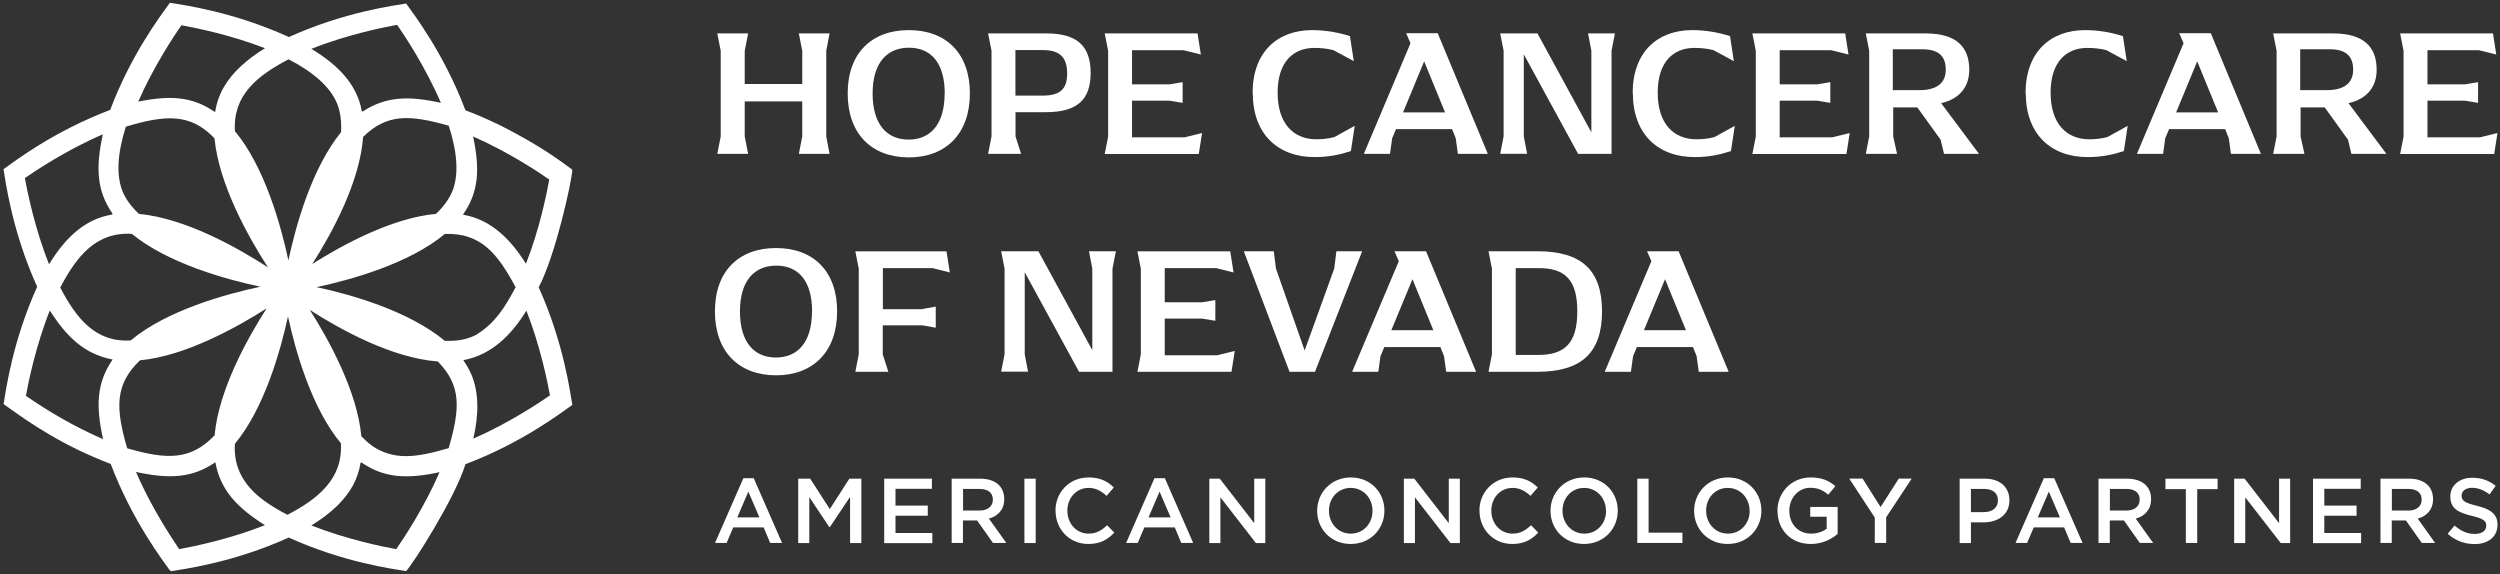 <?xml version="1.0" encoding="UTF-8"?>
<svg id="horiz_outline" data-name="horiz outline" xmlns="http://www.w3.org/2000/svg" viewBox="0 0 241.6 55.5">
  <rect x="0" y="0" width="241.6" height="55.5" fill="#333333" stroke="none"/>
  <g>
    <g>
      <path d="M69.65,13.19V4.91l-.33-1.68h2.98l-.33,1.68v3.21h5.56v-3.21l-.33-1.68h2.97l-.32,1.68v8.28l.32,1.68h-2.97l.33-1.68v-3.39h-5.56v3.39l.33,1.68h-2.98l.33-1.68Z" style="fill: #fff; stroke-width: 0px;"/>
      <path d="M81.92,9.03c0-3.88,2.3-6.12,5.91-6.12s5.9,2.25,5.9,6.12-2.3,6.18-5.9,6.18-5.91-2.28-5.91-6.18ZM91.3,9.03c0-3.02-1.39-4.42-3.46-4.42s-3.51,1.4-3.51,4.42,1.4,4.46,3.47,4.46,3.49-1.42,3.49-4.46Z" style="fill: #fff; stroke-width: 0px;"/>
      <path d="M95.82,13.19V4.91l-.33-1.68h5.65c2.98,0,4.26,1.25,4.26,3.82s-1.28,3.79-4.33,3.79h-2.93v2.35l.54,1.68h-3.19l.33-1.68ZM100.74,9.24c1.72,0,2.39-.63,2.39-2.14s-.67-2.26-2.33-2.26h-2.67v4.4h2.61Z" style="fill: #fff; stroke-width: 0px;"/>
      <path d="M116.17,12.84l-.32,2.04h-9.09l.33-1.68V4.91l-.33-1.68h8.97l.32,2.04-1.68-.42h-4.97v3.3h3.61l1.28-.21v2l-1.28-.21h-3.61v3.54h5.09l1.68-.42Z" style="fill: #fff; stroke-width: 0px;"/>
      <path d="M121.05,9c0-3.97,2.4-6.09,5.76-6.09,1.32,0,2.54.23,3.65.58l.37,2.42-1.98-1.07c-.65-.16-1.3-.21-1.84-.21-2,0-3.54,1.33-3.54,4.32s1.53,4.51,3.74,4.51c.51,0,1.11-.05,1.74-.21l1.97-1.09-.37,2.44c-1.14.37-2.19.58-3.51.58-3.53,0-5.97-2.21-5.97-6.18Z" style="fill: #fff; stroke-width: 0px;"/>
      <path d="M143.79,14.87h-2.9l-.21-1.51-.35-.88h-5.42l-.37.88-.21,1.51h-2.53l4.51-10.69-.42-.97h3.05l4.84,11.65ZM139.65,10.86l-2.02-4.93-2.04,4.93h4.05Z" style="fill: #fff; stroke-width: 0px;"/>
      <path d="M156.07,3.22l-.33,1.68v9.97h-3.23l-5.25-9.62v7.93l.32,1.68h-2.6l.33-1.68V4.91l-.33-1.68h3.6l5.21,9.56v-7.88l-.32-1.68h2.6Z" style="fill: #fff; stroke-width: 0px;"/>
      <path d="M157.78,9c0-3.97,2.4-6.09,5.76-6.09,1.32,0,2.54.23,3.65.58l.37,2.42-1.98-1.07c-.65-.16-1.3-.21-1.84-.21-2,0-3.54,1.33-3.54,4.32s1.53,4.51,3.74,4.51c.51,0,1.11-.05,1.74-.21l1.97-1.09-.37,2.44c-1.14.37-2.19.58-3.51.58-3.53,0-5.97-2.21-5.97-6.18Z" style="fill: #fff; stroke-width: 0px;"/>
      <path d="M178.76,12.84l-.32,2.04h-9.09l.33-1.68V4.91l-.33-1.68h8.97l.32,2.04-1.68-.42h-4.97v3.3h3.61l1.28-.21v2l-1.28-.21h-3.61v3.54h5.09l1.68-.42Z" style="fill: #fff; stroke-width: 0px;"/>
      <path d="M191.26,14.87h-3.39l-.33-1.37-2.25-3.12h-2.33v2.81l.37,1.68h-3.02l.33-1.68V4.91l-.33-1.68h5.79c2.9,0,4.21,1.25,4.21,3.51,0,1.61-.89,2.81-2.72,3.23l3.67,4.91ZM185.53,8.71c1.58,0,2.51-.65,2.51-1.97s-.7-1.98-2.28-1.98h-2.84v3.95h2.61Z" style="fill: #fff; stroke-width: 0px;"/>
      <path d="M195.75,9c0-3.97,2.4-6.09,5.76-6.09,1.32,0,2.54.23,3.65.58l.37,2.42-1.98-1.07c-.65-.16-1.3-.21-1.84-.21-2,0-3.54,1.33-3.54,4.32s1.53,4.51,3.74,4.51c.51,0,1.11-.05,1.74-.21l1.97-1.09-.37,2.44c-1.14.37-2.19.58-3.51.58-3.53,0-5.97-2.21-5.97-6.18Z" style="fill: #fff; stroke-width: 0px;"/>
      <path d="M218.5,14.87h-2.9l-.21-1.51-.35-.88h-5.42l-.37.88-.21,1.51h-2.53l4.51-10.69-.42-.97h3.05l4.84,11.65ZM214.36,10.86l-2.02-4.93-2.04,4.93h4.05Z" style="fill: #fff; stroke-width: 0px;"/>
      <path d="M230.63,14.87h-3.39l-.33-1.37-2.25-3.12h-2.33v2.81l.37,1.68h-3.02l.33-1.68V4.91l-.33-1.68h5.79c2.9,0,4.21,1.25,4.21,3.51,0,1.61-.89,2.81-2.72,3.23l3.67,4.91ZM224.9,8.71c1.58,0,2.51-.65,2.51-1.97s-.7-1.98-2.28-1.98h-2.84v3.95h2.61Z" style="fill: #fff; stroke-width: 0px;"/>
      <path d="M241.36,12.84l-.32,2.04h-9.09l.33-1.68V4.91l-.33-1.68h8.97l.32,2.04-1.68-.42h-4.97v3.3h3.61l1.28-.21v2l-1.28-.21h-3.61v3.54h5.09l1.68-.42Z" style="fill: #fff; stroke-width: 0px;"/>
      <path d="M69.09,30.09c0-3.88,2.3-6.12,5.91-6.12s5.9,2.25,5.9,6.12-2.3,6.18-5.9,6.18-5.91-2.28-5.91-6.18ZM78.48,30.09c0-3.02-1.39-4.42-3.46-4.42s-3.51,1.4-3.51,4.42,1.4,4.46,3.47,4.46,3.49-1.42,3.49-4.46Z" style="fill: #fff; stroke-width: 0px;"/>
      <path d="M89.15,29.86l1.28-.23v2.04l-1.28-.23h-3.84v2.81l.54,1.68h-3.19l.33-1.68v-8.28l-.33-1.68h8.81l.32,2.04-1.68-.42h-4.79v3.97h3.84Z" style="fill: #fff; stroke-width: 0px;"/>
      <path d="M107.84,24.28l-.33,1.68v9.97h-3.23l-5.25-9.62v7.93l.32,1.68h-2.6l.33-1.68v-8.28l-.33-1.68h3.6l5.21,9.56v-7.88l-.32-1.68h2.6Z" style="fill: #fff; stroke-width: 0px;"/>
      <path d="M119.33,33.89l-.32,2.04h-9.09l.33-1.68v-8.28l-.33-1.68h8.97l.32,2.04-1.68-.42h-4.97v3.3h3.61l1.28-.21v2l-1.28-.21h-3.61v3.54h5.09l1.68-.42Z" style="fill: #fff; stroke-width: 0px;"/>
      <path d="M131.64,24.28l-4.56,11.65h-2.46l-4.42-11.65h2.9l.21,1.68,2.77,7.91,2.86-7.91.21-1.68h2.49Z" style="fill: #fff; stroke-width: 0px;"/>
      <path d="M142.66,35.93h-2.9l-.21-1.51-.35-.88h-5.42l-.37.88-.21,1.51h-2.53l4.51-10.69-.42-.96h3.05l4.84,11.65ZM138.52,31.91l-2.02-4.93-2.04,4.93h4.05Z" style="fill: #fff; stroke-width: 0px;"/>
      <path d="M144.18,34.24v-8.28l-.33-1.68h4.72c4.26,0,6.25,1.82,6.25,5.81s-1.98,5.84-6.25,5.84h-4.72l.33-1.68ZM148.66,34.3c2.56,0,3.77-1.14,3.77-4.21s-1.19-4.18-3.74-4.18h-2.21v8.39h2.18Z" style="fill: #fff; stroke-width: 0px;"/>
      <path d="M167.07,35.93h-2.9l-.21-1.51-.35-.88h-5.42l-.37.88-.21,1.51h-2.53l4.51-10.69-.42-.96h3.05l4.84,11.65ZM162.93,31.91l-2.02-4.93-2.04,4.93h4.05Z" style="fill: #fff; stroke-width: 0px;"/>
    </g>
    <g>
      <path d="M71.83,46.21h1.01l2.74,6.26h-1.15l-.63-1.5h-2.94l-.64,1.5h-1.12l2.74-6.26ZM73.39,50l-1.07-2.49-1.07,2.49h2.14Z" style="fill: #fff; stroke-width: 0px;"/>
      <path d="M77.14,46.26h1.16l1.89,2.94,1.89-2.94h1.16v6.22h-1.09v-4.46l-1.96,2.93h-.04l-1.94-2.91v4.44h-1.07v-6.22Z" style="fill: #fff; stroke-width: 0px;"/>
      <path d="M85.45,46.26h4.61v.98h-3.52v1.62h3.12v.98h-3.12v1.67h3.56v.98h-4.65v-6.22Z" style="fill: #fff; stroke-width: 0px;"/>
      <path d="M91.98,46.26h2.77c.78,0,1.39.23,1.79.62.33.34.51.8.51,1.34v.02c0,1.02-.61,1.63-1.48,1.88l1.68,2.35h-1.29l-1.53-2.17h-1.37v2.17h-1.09v-6.22ZM94.67,49.34c.78,0,1.28-.41,1.28-1.04v-.02c0-.67-.48-1.03-1.29-1.03h-1.59v2.09h1.6Z" style="fill: #fff; stroke-width: 0px;"/>
      <path d="M99,46.26h1.09v6.22h-1.09v-6.22Z" style="fill: #fff; stroke-width: 0px;"/>
      <path d="M102,49.38v-.02c0-1.77,1.32-3.22,3.21-3.22,1.15,0,1.84.4,2.43.97l-.7.81c-.5-.46-1.03-.77-1.74-.77-1.19,0-2.05.98-2.05,2.19v.02c0,1.22.86,2.21,2.05,2.21.76,0,1.25-.31,1.79-.81l.7.71c-.65.68-1.36,1.1-2.52,1.1-1.81,0-3.16-1.41-3.16-3.2Z" style="fill: #fff; stroke-width: 0px;"/>
      <path d="M111.56,46.21h1.01l2.74,6.26h-1.15l-.63-1.5h-2.94l-.64,1.5h-1.12l2.74-6.26ZM113.13,50l-1.07-2.49-1.07,2.49h2.14Z" style="fill: #fff; stroke-width: 0px;"/>
      <path d="M116.87,46.26h1.01l3.33,4.3v-4.3h1.07v6.22h-.91l-3.43-4.42v4.42h-1.07v-6.22Z" style="fill: #fff; stroke-width: 0px;"/>
      <path d="M127.29,49.38v-.02c0-1.75,1.35-3.22,3.26-3.22s3.24,1.45,3.24,3.2v.02c0,1.75-1.35,3.21-3.26,3.21s-3.24-1.45-3.24-3.2ZM132.64,49.38v-.02c0-1.21-.88-2.21-2.11-2.21s-2.1.99-2.1,2.19v.02c0,1.21.88,2.21,2.11,2.21s2.1-.99,2.1-2.19Z" style="fill: #fff; stroke-width: 0px;"/>
      <path d="M135.67,46.26h1.01l3.33,4.3v-4.3h1.07v6.22h-.91l-3.43-4.42v4.42h-1.07v-6.22Z" style="fill: #fff; stroke-width: 0px;"/>
      <path d="M142.97,49.38v-.02c0-1.77,1.32-3.22,3.21-3.22,1.15,0,1.84.4,2.43.97l-.7.81c-.5-.46-1.03-.77-1.74-.77-1.19,0-2.05.98-2.05,2.19v.02c0,1.22.86,2.21,2.05,2.21.76,0,1.25-.31,1.79-.81l.7.71c-.65.68-1.36,1.1-2.52,1.1-1.81,0-3.16-1.41-3.16-3.2Z" style="fill: #fff; stroke-width: 0px;"/>
      <path d="M149.84,49.38v-.02c0-1.75,1.35-3.22,3.26-3.22s3.24,1.45,3.24,3.2v.02c0,1.75-1.35,3.21-3.26,3.21s-3.24-1.45-3.24-3.2ZM155.2,49.38v-.02c0-1.21-.88-2.21-2.11-2.21s-2.09.99-2.09,2.19v.02c0,1.21.88,2.21,2.11,2.21s2.1-.99,2.1-2.19Z" style="fill: #fff; stroke-width: 0px;"/>
      <path d="M158.23,46.26h1.09v5.22h3.27v.99h-4.36v-6.22Z" style="fill: #fff; stroke-width: 0px;"/>
      <path d="M163.72,49.38v-.02c0-1.75,1.35-3.22,3.26-3.22s3.24,1.45,3.24,3.2v.02c0,1.75-1.35,3.21-3.26,3.21s-3.24-1.45-3.24-3.2ZM169.08,49.38v-.02c0-1.21-.88-2.21-2.11-2.21s-2.09.99-2.09,2.19v.02c0,1.21.88,2.21,2.11,2.21s2.1-.99,2.1-2.19Z" style="fill: #fff; stroke-width: 0px;"/>
      <path d="M171.77,49.38v-.02c0-1.74,1.33-3.22,3.21-3.22,1.08,0,1.75.3,2.39.84l-.69.83c-.48-.41-.95-.67-1.74-.67-1.15,0-2.02,1-2.02,2.19v.02c0,1.28.84,2.22,2.11,2.22.59,0,1.12-.19,1.5-.47v-1.16h-1.59v-.95h2.65v2.61c-.61.52-1.49.97-2.59.97-1.95,0-3.22-1.39-3.22-3.2Z" style="fill: #fff; stroke-width: 0px;"/>
      <path d="M181.18,50.02l-2.47-3.77h1.29l1.74,2.75,1.76-2.75h1.25l-2.47,3.74v2.48h-1.1v-2.45Z" style="fill: #fff; stroke-width: 0px;"/>
      <path d="M189.38,46.26h2.45c1.45,0,2.36.83,2.36,2.08v.02c0,1.39-1.12,2.12-2.49,2.12h-1.23v2h-1.09v-6.22ZM191.74,49.49c.83,0,1.34-.46,1.34-1.11v-.02c0-.73-.52-1.11-1.34-1.11h-1.27v2.24h1.27Z" style="fill: #fff; stroke-width: 0px;"/>
      <path d="M197.51,46.21h1.01l2.74,6.26h-1.15l-.63-1.5h-2.94l-.64,1.5h-1.12l2.74-6.26ZM199.07,50l-1.07-2.49-1.07,2.49h2.14Z" style="fill: #fff; stroke-width: 0px;"/>
      <path d="M202.81,46.26h2.77c.78,0,1.39.23,1.79.62.33.34.51.8.51,1.34v.02c0,1.02-.61,1.63-1.48,1.88l1.68,2.35h-1.29l-1.53-2.17h-1.37v2.17h-1.09v-6.22ZM205.5,49.34c.78,0,1.28-.41,1.28-1.04v-.02c0-.67-.48-1.03-1.29-1.03h-1.59v2.09h1.6Z" style="fill: #fff; stroke-width: 0px;"/>
      <path d="M211.24,47.27h-1.97v-1.01h5.04v1.01h-1.97v5.2h-1.1v-5.2Z" style="fill: #fff; stroke-width: 0px;"/>
      <path d="M215.91,46.26h1.01l3.33,4.3v-4.3h1.07v6.22h-.91l-3.43-4.42v4.42h-1.07v-6.22Z" style="fill: #fff; stroke-width: 0px;"/>
      <path d="M223.53,46.26h4.61v.98h-3.52v1.62h3.12v.98h-3.12v1.67h3.56v.98h-4.65v-6.22Z" style="fill: #fff; stroke-width: 0px;"/>
      <path d="M230.06,46.26h2.77c.78,0,1.39.23,1.79.62.33.34.51.8.51,1.34v.02c0,1.02-.61,1.63-1.48,1.88l1.68,2.35h-1.29l-1.53-2.17h-1.37v2.17h-1.09v-6.22ZM232.75,49.34c.78,0,1.28-.41,1.28-1.04v-.02c0-.67-.48-1.03-1.29-1.03h-1.59v2.09h1.6Z" style="fill: #fff; stroke-width: 0px;"/>
      <path d="M236.55,51.57l.66-.78c.59.51,1.19.81,1.96.81.67,0,1.1-.31,1.1-.78v-.02c0-.44-.25-.68-1.4-.95-1.32-.32-2.07-.71-2.07-1.86v-.02c0-1.07.89-1.8,2.12-1.8.91,0,1.63.28,2.26.78l-.59.83c-.56-.42-1.12-.64-1.69-.64-.64,0-1.01.33-1.01.74v.02c0,.48.28.69,1.47.98,1.31.32,2,.79,2,1.82v.02c0,1.16-.92,1.86-2.22,1.86-.95,0-1.85-.33-2.59-.99Z" style="fill: #fff; stroke-width: 0px;"/>
    </g>
  </g>
  <path d="M47.97,11.94c-1.04-.5-2.05-.93-2.99-1.28h0s0,0,0,0c-2.11-5.6-5.14-9.47-5.73-10.32-1.02.18-5.87.77-11.33,3.24l-.13-.06h0C22.45,1.12,17.83.5,16.42.27c-1.05,1.44-3.79,5.1-5.77,10.35h0s0,0,0,0C5.18,12.7,1.49,15.53.34,16.35c.18,1.02.78,5.9,3.25,11.36h0s0,0,0,0c-2.39,5.32-3.01,9.94-3.24,11.34,2.77,2.01,5.76,4.02,10.35,5.79,2.12,5.58,5.12,9.43,5.72,10.29h.06s.06.07.06.07c1.02-.18,5.92-.78,11.36-3.25h0s0,0,0,0c5.33,2.4,9.94,3.01,11.34,3.24.58-.53,4.77-7.11,5.74-10.33h0s0,0,0,0c5.6-2.11,9.47-5.14,10.33-5.73-.19-1.02-.78-5.89-3.25-11.36h0s0,0,0,0c1.62-3.09,3.19-10.17,3.25-11.37-1.02-.75-3.08-2.35-7.33-4.47ZM11.86,18.53c-.64-1.54-.53-3.66.3-6.29,3.83-1.15,6.26-1.31,8.57,1.13.43,4.51,3.34,9.65,5.17,12.47-2.96-1.91-7.93-4.73-12.47-5.17-.73-.68-1.26-1.4-1.57-2.14ZM46.12,32.3c-.94.52-1.89.67-3.13.64-3.42-2.84-8.88-4.44-12.39-5.19,3.3-.71,8.93-2.26,12.39-5.14,3.52-.14,5.14,1.98,6.84,5.15-1.1,2.06-2,3.45-3.73,4.54ZM35.91,43.04c-.36-.26-.68-.56-.99-.88-.4-4.36-3.14-9.32-4.98-12.21,3.05,1.96,8,4.66,12.37,4.98,2.31,2.36,2.15,4.59,1.05,8.38-3.3.97-5.35,1.17-7.46-.26ZM25.44,48.32c-1.8-1.34-2.9-3.09-2.74-5.43,2.85-3.44,4.41-9,5.13-12.31.72,3.31,2.27,8.84,5.11,12.25.22,3.45-2.24,5.4-5.16,6.92-.9-.46-1.68-.94-2.35-1.43ZM13.52,34.82c4.4-.41,9.38-3.19,12.25-5.02-1.84,2.86-4.63,7.86-5.03,12.27-2.31,2.43-4.65,2.36-8.45,1.25-1.12-3.85-1.22-6.15,1.24-8.5ZM32.56,9.96c.32.78.46,1.73.4,2.81-2.82,3.47-4.36,8.98-5.09,12.39-.7-3.27-2.26-8.99-5.17-12.49-.2-3.49,2.17-5.36,5.19-6.94,2.45,1.27,4.03,2.7,4.67,4.24ZM13.14,45.61c3.18.69,5.43.61,7.67-.94.49,2.67,2.06,4.36,4.79,6.08-3.32,1.33-6.82,2.05-8.28,2.32-.76-1.11-2.75-4.13-4.18-7.46ZM32.65,48.82c1.23-1.25,1.94-2.49,2.2-4.13l.05.05v-.07c2.21,1.54,4.43,1.64,7.58.96-1.46,3.38-3.48,6.42-4.19,7.44-1.23-.22-4.78-.94-8.2-2.29,1.01-.62,1.87-1.28,2.57-1.97ZM45.56,36.22c-.19-.47-.45-.92-.76-1.37h.02s-.04-.05-.04-.05c.03,0,.05-.01.08-.01h0c2.69-.54,4.56-2.42,6.01-4.77,1.34,3.4,2.06,6.96,2.28,8.19-1.03.71-4.05,2.72-7.41,4.18.57-2.44.51-4.51-.17-6.17ZM50.84,25.51c-1.43-2.3-3.33-4.27-6.03-4.75h0s-.07-.01-.07-.01c1.54-2.21,1.65-4.41.98-7.56,3.35,1.46,6.35,3.45,7.36,4.16-.25,1.39-.95,4.85-2.26,8.16ZM43.69,18.53c-.3.73-.88,1.51-1.56,2.14-4.26.39-9.05,3.01-11.95,4.84,1.95-3.06,4.6-7.95,4.91-12.28,2.33-2.28,4.54-2.14,8.28-1.08.86,2.67.97,4.82.33,6.37ZM25.16,27.71c-3.3.7-9.04,2.27-12.53,5.19-3.45.22-5.3-2.23-6.81-5.11,1.58-3,3.44-5.39,6.92-5.19,3.51,2.87,9.17,4.42,12.43,5.11ZM23.35,6.33c-1.38,1.27-2.28,2.69-2.55,4.47l-.05-.05v.07c-2.16-1.51-4.33-1.62-7.39-1,1.46-3.35,3.46-6.36,4.17-7.38,1.38.25,4.79.94,8.08,2.22-.86.53-1.61,1.08-2.24,1.66ZM2.5,38.27c.22-1.23.95-4.83,2.31-8.26,1.62,2.51,3.28,4.17,6.01,4.72h0s.07.01.07.01c-1.56,2.25-1.64,4.49-.93,7.7-2.94-1.28-5.32-2.72-7.45-4.18ZM42.61,9.94c-3.14-.7-5.37-.62-7.59.86v-.07s-.05.04-.05.04c-.48-2.74-2.47-4.59-4.88-6.05,3.43-1.37,7.05-2.1,8.29-2.32.72,1.04,2.77,4.13,4.23,7.54ZM2.4,17.21c1.04-.72,4.13-2.77,7.54-4.23-.7,3.19-.61,5.45.95,7.69h-.07s.05.06.05.06c-2.77.43-4.66,2.41-6.13,4.81-1.38-3.44-2.11-7.09-2.34-8.33Z" style="fill: #fff; stroke-width: 0px;"/>
</svg>